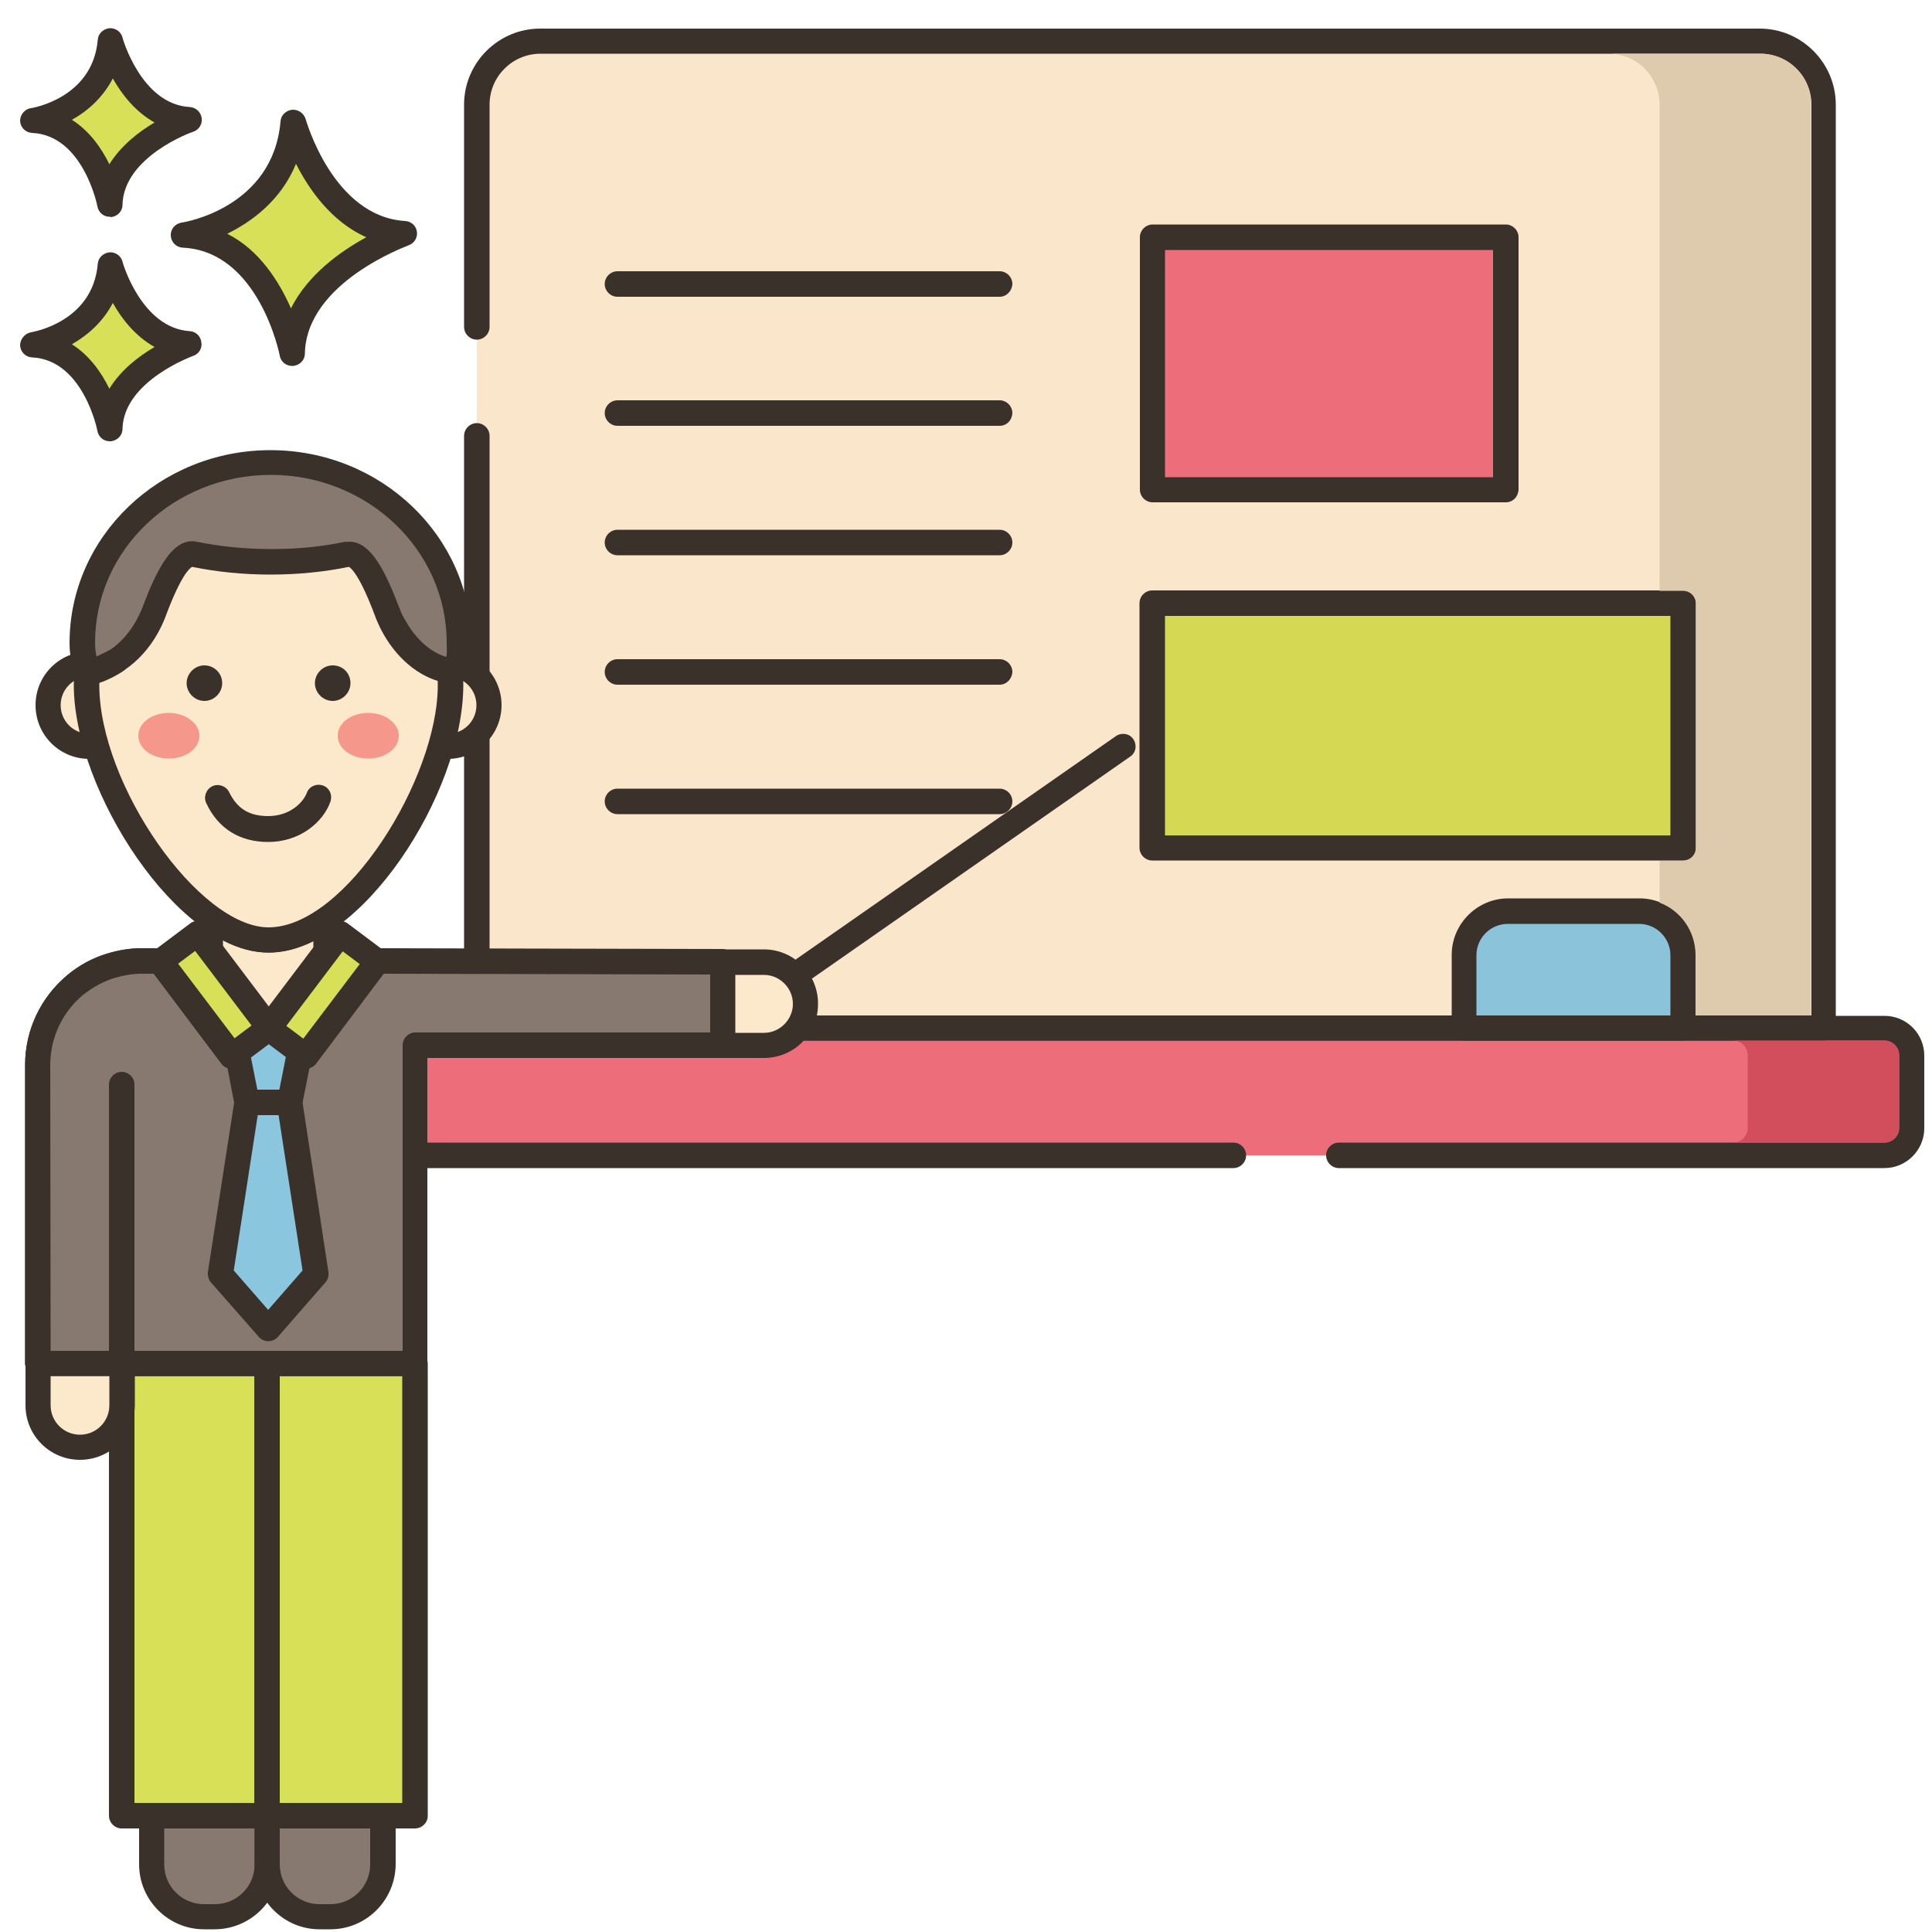 <?xml version="1.0" encoding="utf-8"?>
<!-- Generator: Adobe Illustrator 24.0.1, SVG Export Plug-In . SVG Version: 6.00 Build 0)  -->
<svg version="1.1" id="Layer_1" xmlns="http://www.w3.org/2000/svg" xmlns:xlink="http://www.w3.org/1999/xlink" x="0px" y="0px"
	 viewBox="0 0 50 50" style="enable-background:new 0 0 50 50;" xml:space="preserve">
<style type="text/css">
	.st0{fill:#D7E057;}
	.st1{fill:#3A312A;}
	.st2{fill:#ED6E7A;}
	.st3{fill:#FAE6CA;}
	.st4{fill:#8AC3DA;}
	.st5{fill:#D4D853;}
	.st6{fill:#87796F;}
	.st7{fill:#FCE8CB;}
	.st8{fill-rule:evenodd;clip-rule:evenodd;fill:#FCE8CB;}
	.st9{fill:#F5978A;}
	.st10{fill:#8AC6DD;}
	.st11{fill:#D24E5C;}
	.st12{fill:#DECAAD;}
</style>
<g>
	<path class="st0" d="M2.86,1.06c0,0,0.53,1.95,2.04,2.04c0,0-2.02,0.7-2.05,2.19c0,0-0.4-2.09-1.99-2.17
		C0.85,3.12,2.71,2.84,2.86,1.06L2.86,1.06z M2.86,1.06"/>
	<path class="st1" d="M2.84,5.61c-0.16,0-0.29-0.11-0.32-0.27c0-0.02-0.37-1.84-1.69-1.9c-0.17-0.01-0.3-0.14-0.31-0.31
		C0.52,2.97,0.64,2.82,0.8,2.8c0.06-0.01,1.6-0.27,1.73-1.77c0.01-0.16,0.14-0.28,0.3-0.3c0.16-0.01,0.3,0.09,0.34,0.24
		c0,0.02,0.49,1.73,1.74,1.8C5.07,2.78,5.2,2.9,5.22,3.06C5.24,3.21,5.15,3.36,5,3.41C4.98,3.41,3.2,4.05,3.17,5.3
		c0,0.17-0.13,0.3-0.3,0.32C2.86,5.61,2.85,5.61,2.84,5.61L2.84,5.61z M1.86,3.1c0.46,0.29,0.77,0.74,0.97,1.15
		C3.13,3.77,3.59,3.41,4,3.17C3.5,2.89,3.15,2.44,2.92,2.03C2.66,2.53,2.26,2.88,1.86,3.1L1.86,3.1z M1.86,3.1"/>
	<path class="st2" d="M34.65,29.9h14.12c0.39,0,0.71-0.32,0.71-0.71v-1.88c0-0.39-0.32-0.71-0.71-0.71H10.76
		c-0.39,0-0.71,0.32-0.71,0.71v1.88c0,0.39,0.32,0.71,0.71,0.71H34.65z M34.65,29.9"/>
	<path class="st1" d="M48.77,30.23H34.65c-0.18,0-0.33-0.15-0.33-0.33c0-0.18,0.15-0.33,0.33-0.33h14.12c0.21,0,0.38-0.17,0.38-0.38
		v-1.88c0-0.21-0.17-0.38-0.38-0.38H10.76c-0.21,0-0.38,0.17-0.38,0.38v1.88c0,0.21,0.17,0.38,0.38,0.38h21.16
		c0.18,0,0.33,0.15,0.33,0.33c0,0.18-0.15,0.33-0.33,0.33H10.76c-0.57,0-1.03-0.46-1.03-1.03v-1.88c0-0.57,0.46-1.03,1.03-1.03
		h38.01c0.57,0,1.03,0.46,1.03,1.03v1.88C49.8,29.76,49.34,30.23,48.77,30.23L48.77,30.23z M48.77,30.23"/>
	<path class="st3" d="M12.34,11.28v15.32H47.2V2.71c0-0.91-0.74-1.65-1.65-1.65H13.99c-0.91,0-1.65,0.74-1.65,1.65V11.28z
		 M12.34,11.28"/>
	<path class="st1" d="M47.2,26.93H12.34c-0.18,0-0.33-0.15-0.33-0.33V11.28c0-0.18,0.15-0.33,0.33-0.33c0.18,0,0.33,0.15,0.33,0.33
		v15h34.21V2.71c0-0.73-0.59-1.32-1.32-1.32H13.99c-0.73,0-1.32,0.59-1.32,1.32v5.75c0,0.18-0.15,0.33-0.33,0.33
		c-0.18,0-0.33-0.15-0.33-0.33V2.71c0-1.09,0.89-1.97,1.97-1.97h31.56c1.09,0,1.97,0.89,1.97,1.97v23.9
		C47.52,26.79,47.38,26.93,47.2,26.93L47.2,26.93z M47.2,26.93"/>
	<path class="st4" d="M37.9,26.61h5.66v-1.89c0-0.63-0.51-1.13-1.13-1.13h-3.4c-0.63,0-1.13,0.51-1.13,1.13V26.61z M37.9,26.61"/>
	<path class="st1" d="M43.56,26.93H37.9c-0.18,0-0.33-0.15-0.33-0.33v-1.89c0-0.8,0.66-1.46,1.46-1.46h3.4
		c0.8,0,1.46,0.65,1.46,1.46v1.89C43.89,26.79,43.74,26.93,43.56,26.93L43.56,26.93z M38.22,26.28h5.01v-1.56
		c0-0.44-0.36-0.81-0.81-0.81h-3.4c-0.44,0-0.81,0.36-0.81,0.81V26.28z M38.22,26.28"/>
	<path class="st1" d="M25.87,7.68h-9.89c-0.18,0-0.33-0.15-0.33-0.33c0-0.18,0.15-0.33,0.33-0.33h9.89c0.18,0,0.33,0.15,0.33,0.33
		C26.19,7.53,26.05,7.68,25.87,7.68L25.87,7.68z M25.87,7.68"/>
	<path class="st1" d="M25.87,11.02h-9.89c-0.18,0-0.33-0.15-0.33-0.33c0-0.18,0.15-0.33,0.33-0.33h9.89c0.18,0,0.33,0.15,0.33,0.33
		C26.19,10.88,26.05,11.02,25.87,11.02L25.87,11.02z M25.87,11.02"/>
	<path class="st1" d="M25.87,14.37h-9.89c-0.18,0-0.33-0.15-0.33-0.33s0.15-0.33,0.33-0.33h9.89c0.18,0,0.33,0.15,0.33,0.33
		S26.05,14.37,25.87,14.37L25.87,14.37z M25.87,14.37"/>
	<path class="st1" d="M25.87,17.72h-9.89c-0.18,0-0.33-0.15-0.33-0.33c0-0.18,0.15-0.33,0.33-0.33h9.89c0.18,0,0.33,0.15,0.33,0.33
		C26.19,17.57,26.05,17.72,25.87,17.72L25.87,17.72z M25.87,17.72"/>
	<path class="st1" d="M25.87,21.07h-9.89c-0.18,0-0.33-0.15-0.33-0.33s0.15-0.33,0.33-0.33h9.89c0.18,0,0.33,0.15,0.33,0.33
		S26.05,21.07,25.87,21.07L25.87,21.07z M25.87,21.07"/>
	<rect x="29.82" y="6.14" class="st2" width="9.14" height="6.53"/>
	<path class="st1" d="M38.97,13h-9.14c-0.18,0-0.33-0.15-0.33-0.33V6.14c0-0.18,0.15-0.33,0.33-0.33h9.14
		c0.18,0,0.33,0.15,0.33,0.33v6.53C39.29,12.86,39.15,13,38.97,13L38.97,13z M30.15,12.35h8.49V6.47h-8.49V12.35z M30.15,12.35"/>
	<rect x="29.82" y="15.62" class="st5" width="13.74" height="6.33"/>
	<path class="st1" d="M43.56,22.27H29.82c-0.18,0-0.33-0.15-0.33-0.33v-6.33c0-0.18,0.15-0.33,0.33-0.33h13.74
		c0.18,0,0.33,0.15,0.33,0.33v6.33C43.89,22.13,43.74,22.27,43.56,22.27L43.56,22.27z M30.15,21.62h13.08v-5.68H30.15V21.62z
		 M30.15,21.62"/>
	<path class="st0" d="M7.58,3.17c0,0,0.74,2.76,2.88,2.88c0,0-2.85,0.99-2.9,3.09c0,0-0.56-2.96-2.82-3.06
		C4.75,6.08,7.37,5.69,7.58,3.17L7.58,3.17z M7.58,3.17"/>
	<path class="st1" d="M7.56,9.47c-0.16,0-0.29-0.11-0.32-0.26C7.24,9.18,6.7,6.5,4.73,6.41C4.56,6.4,4.43,6.27,4.42,6.1
		C4.41,5.93,4.53,5.79,4.7,5.76c0.1-0.01,2.37-0.4,2.56-2.62c0.01-0.16,0.14-0.28,0.3-0.3c0.16-0.01,0.3,0.09,0.35,0.24
		c0.01,0.03,0.71,2.53,2.58,2.64c0.16,0.01,0.28,0.13,0.3,0.28c0.02,0.15-0.07,0.3-0.22,0.35C10.54,6.37,7.93,7.3,7.89,9.15
		c0,0.17-0.13,0.3-0.3,0.32C7.58,9.47,7.57,9.47,7.56,9.47L7.56,9.47z M5.88,6.05C6.72,6.47,7.23,7.3,7.53,7.98
		C7.97,7.1,8.82,6.5,9.48,6.14C8.58,5.74,8,4.91,7.66,4.24C7.27,5.19,6.51,5.74,5.88,6.05L5.88,6.05z M5.88,6.05"/>
	<path class="st0" d="M2.86,6.86c0,0,0.53,1.95,2.04,2.04c0,0-2.02,0.7-2.05,2.19c0,0-0.4-2.09-1.99-2.17
		C0.85,8.93,2.71,8.65,2.86,6.86L2.86,6.86z M2.86,6.86"/>
	<path class="st1" d="M2.84,11.42c-0.16,0-0.29-0.11-0.32-0.27c0-0.02-0.37-1.84-1.69-1.9c-0.17-0.01-0.3-0.14-0.31-0.31
		C0.52,8.78,0.64,8.63,0.8,8.6c0.06-0.01,1.6-0.27,1.73-1.77c0.01-0.16,0.14-0.28,0.3-0.3c0.16-0.01,0.3,0.09,0.34,0.24
		c0,0.02,0.49,1.72,1.74,1.8c0.16,0.01,0.28,0.13,0.3,0.28C5.24,9.01,5.15,9.16,5,9.21C4.98,9.22,3.2,9.86,3.17,11.1
		c0,0.17-0.13,0.3-0.3,0.32C2.86,11.42,2.85,11.42,2.84,11.42L2.84,11.42z M1.86,8.91c0.46,0.29,0.77,0.74,0.97,1.15
		C3.13,9.57,3.59,9.22,4,8.98C3.5,8.7,3.15,8.25,2.92,7.84C2.66,8.34,2.26,8.68,1.86,8.91L1.86,8.91z M1.86,8.91"/>
	<path class="st6" d="M6.91,46.99v1.26c0,0.75-0.61,1.36-1.36,1.36H5.28c-0.75,0-1.36-0.61-1.36-1.36v-1.26H6.91z M6.91,46.99"/>
	<path class="st1" d="M5.55,49.93H5.28c-0.93,0-1.68-0.76-1.68-1.68v-1.26c0-0.18,0.15-0.33,0.33-0.33h2.99
		c0.18,0,0.33,0.15,0.33,0.33v1.26C7.24,49.18,6.48,49.93,5.55,49.93L5.55,49.93z M4.25,47.32v0.93c0,0.57,0.46,1.03,1.03,1.03h0.28
		c0.57,0,1.03-0.46,1.03-1.03v-0.93H4.25z M4.25,47.32"/>
	<path class="st6" d="M9.91,46.99v1.26c0,0.75-0.61,1.36-1.36,1.36H8.27c-0.75,0-1.36-0.61-1.36-1.36v-1.26H9.91z M9.91,46.99"/>
	<path class="st1" d="M8.55,49.93H8.27c-0.93,0-1.68-0.76-1.68-1.68v-1.26c0-0.18,0.15-0.33,0.33-0.33h2.99
		c0.18,0,0.33,0.15,0.33,0.33v1.26C10.23,49.18,9.48,49.93,8.55,49.93L8.55,49.93z M7.24,47.32v0.93c0,0.57,0.46,1.03,1.03,1.03
		h0.28c0.57,0,1.03-0.46,1.03-1.03v-0.93H7.24z M7.24,47.32"/>
	<rect x="3.15" y="35.28" class="st0" width="7.59" height="11.71"/>
	<path class="st1" d="M10.74,47.32H3.15c-0.18,0-0.33-0.15-0.33-0.33V35.29c0-0.18,0.15-0.33,0.33-0.33h7.59
		c0.18,0,0.33,0.15,0.33,0.33v11.71C11.07,47.17,10.92,47.32,10.74,47.32L10.74,47.32z M3.48,46.66h6.93V35.61H3.48V46.66z
		 M3.48,46.66"/>
	<path class="st1" d="M6.91,47.32c-0.18,0-0.33-0.15-0.33-0.33V35.29c0-0.18,0.15-0.33,0.33-0.33c0.18,0,0.33,0.15,0.33,0.33v11.71
		C7.24,47.17,7.09,47.32,6.91,47.32L6.91,47.32z M6.91,47.32"/>
	<path class="st7" d="M10.74,24.92v10.36H0.98v-7.72c0-0.84,0.38-1.58,0.98-2.08c0.27-0.22,0.57-0.39,0.91-0.49
		c0.25-0.08,0.52-0.12,0.8-0.12h1.78v-1.12c0.5,0.36,1.01,0.57,1.5,0.57c0.49,0,1-0.2,1.49-0.54v1.08h1.78
		C10.4,24.87,10.58,24.89,10.74,24.92L10.74,24.92z M10.74,24.92"/>
	<path class="st1" d="M10.74,35.61H0.98c-0.18,0-0.33-0.15-0.33-0.33v-7.72c0-0.9,0.4-1.75,1.1-2.33c0.3-0.25,0.65-0.44,1.02-0.55
		c0.29-0.09,0.59-0.14,0.9-0.14h1.45v-0.79c0-0.12,0.07-0.23,0.18-0.29c0.11-0.06,0.24-0.05,0.34,0.03C6.11,23.82,6.56,24,6.95,24
		c0.4,0,0.84-0.16,1.31-0.48c0.1-0.07,0.23-0.08,0.34-0.02c0.11,0.06,0.17,0.17,0.17,0.29v0.76h1.45c0.19,0,0.39,0.02,0.58,0.06
		c0.15,0.03,0.26,0.16,0.26,0.32v10.36C11.07,35.47,10.92,35.61,10.74,35.61L10.74,35.61z M1.31,34.96h9.11v-9.75
		c-0.06-0.01-0.13-0.01-0.19-0.01H8.44c-0.18,0-0.33-0.15-0.33-0.33v-0.51c-0.79,0.39-1.53,0.4-2.34-0.02v0.53
		c0,0.18-0.15,0.33-0.33,0.33H3.67c-0.24,0-0.48,0.04-0.7,0.11c-0.29,0.09-0.56,0.24-0.8,0.43c-0.55,0.45-0.86,1.12-0.86,1.83V34.96
		z M1.31,34.96"/>
	<path class="st6" d="M6.96,26.61L6.96,26.61L6.96,26.61L6.96,26.61L6.96,26.61z M6.96,26.61"/>
	<path class="st1" d="M6.95,26.94c-0.06,0-0.13-0.02-0.18-0.05c-0.07-0.05-0.13-0.12-0.14-0.21c-0.02-0.09,0-0.18,0.05-0.25
		c0.06-0.08,0.15-0.14,0.24-0.15c0.1-0.01,0.2,0.02,0.27,0.09c0.06,0.06,0.1,0.15,0.1,0.24c0,0.09-0.03,0.17-0.1,0.23l0,0
		C7.12,26.91,7.04,26.94,6.95,26.94L6.95,26.94z M6.95,26.94"/>
	<path class="st8" d="M3.38,18.25c0,0.59-0.48,1.06-1.06,1.06c-0.59,0-1.06-0.48-1.06-1.06c0-0.59,0.48-1.06,1.06-1.06
		C2.9,17.18,3.38,17.66,3.38,18.25L3.38,18.25z M3.38,18.25"/>
	<path class="st1" d="M2.31,19.64c-0.77,0-1.39-0.62-1.39-1.39c0-0.77,0.62-1.39,1.39-1.39c0.77,0,1.39,0.62,1.39,1.39
		C3.7,19.01,3.08,19.64,2.31,19.64L2.31,19.64z M2.31,17.51c-0.41,0-0.74,0.33-0.74,0.74c0,0.41,0.33,0.74,0.74,0.74
		c0.41,0,0.74-0.33,0.74-0.74C3.05,17.84,2.72,17.51,2.31,17.51L2.31,17.51z M2.31,17.51"/>
	<path class="st8" d="M12.65,18.25c0,0.59-0.48,1.06-1.06,1.06c-0.59,0-1.06-0.48-1.06-1.06c0-0.59,0.48-1.06,1.06-1.06
		C12.18,17.18,12.65,17.66,12.65,18.25L12.65,18.25z M12.65,18.25"/>
	<path class="st1" d="M11.59,19.64c-0.77,0-1.39-0.62-1.39-1.39c0-0.77,0.62-1.39,1.39-1.39c0.77,0,1.39,0.62,1.39,1.39
		C12.98,19.01,12.36,19.64,11.59,19.64L11.59,19.64z M11.59,17.51c-0.41,0-0.74,0.33-0.74,0.74c0,0.41,0.33,0.74,0.74,0.74
		c0.41,0,0.74-0.33,0.74-0.74C12.33,17.84,12,17.51,11.59,17.51L11.59,17.51z M11.59,17.51"/>
	<path class="st7" d="M11.66,17.73c0,2.6-2.51,6.6-4.71,6.6c-2.11,0-4.71-3.99-4.71-6.6c0-2.6,2.11-4.71,4.71-4.71
		C9.55,13.02,11.66,15.13,11.66,17.73L11.66,17.73z M11.66,17.73"/>
	<path class="st1" d="M6.95,24.65c-2.34,0-5.04-4.19-5.04-6.92c0-2.78,2.26-5.04,5.04-5.04c2.78,0,5.04,2.26,5.04,5.04
		C11.99,20.53,9.34,24.65,6.95,24.65L6.95,24.65z M6.95,13.35c-2.42,0-4.38,1.97-4.38,4.38c0,2.58,2.58,6.27,4.38,6.27
		c1.99,0,4.38-3.85,4.38-6.27C11.34,15.31,9.37,13.35,6.95,13.35L6.95,13.35z M6.95,13.35"/>
	<path class="st6" d="M7.01,11.98c-2.69,0-4.88,2.09-4.88,4.66c0,0.27,0.05,0.48,0.14,0.73c0.04,0.12,0.74-0.26,0.8-0.3
		c0.3-0.21,0.54-0.49,0.72-0.81c0.07-0.13,0.14-0.26,0.19-0.4c0.16-0.42,0.6-1.6,1.04-1.51c0.59,0.12,1.27,0.19,1.98,0.19
		c0.72,0,1.39-0.07,1.98-0.19c0.44-0.09,0.88,1.09,1.04,1.51c0.05,0.13,0.11,0.27,0.19,0.4c0.3,0.52,0.81,1.01,1.42,1.1
		c0-0.03,0.04-0.04,0.07-0.05c0.2-0.07,0.17-0.51,0.17-0.67C11.88,14.07,9.7,11.98,7.01,11.98L7.01,11.98z M7.01,11.98"/>
	<path class="st1" d="M2.31,17.72c-0.04,0-0.08,0-0.11-0.02C2.09,17.67,2,17.59,1.96,17.48c-0.1-0.27-0.16-0.51-0.16-0.84
		c0-2.75,2.33-4.99,5.2-4.99c2.87,0,5.2,2.24,5.2,4.99l0,0.05c0,0.24,0.01,0.74-0.34,0.91c-0.01,0-0.01,0.01-0.02,0.01
		c-0.07,0.06-0.16,0.08-0.25,0.07c-0.64-0.09-1.26-0.56-1.66-1.26c-0.08-0.14-0.15-0.29-0.21-0.44l-0.01-0.03
		c-0.39-1.04-0.61-1.24-0.68-1.28c-0.63,0.13-1.32,0.2-2.03,0.2c-0.71,0-1.39-0.07-2.03-0.2c-0.07,0.04-0.29,0.23-0.68,1.27
		l-0.01,0.03c-0.06,0.15-0.13,0.3-0.21,0.44c-0.21,0.37-0.5,0.69-0.82,0.91C3.25,17.34,2.67,17.72,2.31,17.72L2.31,17.72z
		 M9.05,14.02c0.56,0,0.94,0.81,1.28,1.7l0.01,0.02c0.04,0.12,0.1,0.24,0.17,0.35c0.27,0.47,0.65,0.8,1.04,0.91
		c0.01-0.06,0.02-0.16,0.01-0.31l0-0.06c0-2.39-2.04-4.34-4.55-4.34s-4.55,1.94-4.55,4.34c0,0.13,0.01,0.24,0.04,0.36
		c0.15-0.07,0.33-0.16,0.39-0.2c0.24-0.17,0.45-0.41,0.62-0.7c0.06-0.11,0.12-0.23,0.17-0.35l0.01-0.03
		c0.36-0.95,0.78-1.82,1.4-1.69c0.59,0.12,1.25,0.19,1.92,0.19c0.68,0,1.32-0.06,1.92-0.19C8.97,14.03,9.01,14.02,9.05,14.02
		L9.05,14.02z M9.05,14.02"/>
	<path class="st1" d="M5.75,17.68c0,0.25-0.21,0.46-0.46,0.46c-0.25,0-0.46-0.21-0.46-0.46c0-0.25,0.21-0.46,0.46-0.46
		C5.54,17.22,5.75,17.42,5.75,17.68L5.75,17.68z M5.75,17.68"/>
	<path class="st1" d="M9.07,17.68c0,0.25-0.21,0.46-0.46,0.46c-0.25,0-0.46-0.21-0.46-0.46c0-0.25,0.21-0.46,0.46-0.46
		C8.87,17.22,9.07,17.42,9.07,17.68L9.07,17.68z M9.07,17.68"/>
	<path class="st9" d="M5.16,19.04c0,0.33-0.35,0.59-0.79,0.59c-0.44,0-0.79-0.26-0.79-0.59c0-0.33,0.35-0.59,0.79-0.59
		C4.8,18.45,5.16,18.72,5.16,19.04L5.16,19.04z M5.16,19.04"/>
	<path class="st9" d="M10.32,19.04c0,0.33-0.35,0.59-0.79,0.59c-0.44,0-0.79-0.26-0.79-0.59c0-0.33,0.35-0.59,0.79-0.59
		C9.97,18.45,10.32,18.72,10.32,19.04L10.32,19.04z M10.32,19.04"/>
	<path class="st1" d="M6.94,21.79c-0.73,0-1.29-0.34-1.6-1c-0.08-0.16-0.01-0.36,0.15-0.44c0.16-0.08,0.36-0.01,0.44,0.15
		c0.21,0.43,0.52,0.62,1.01,0.62c0.57,0,0.91-0.36,1-0.6c0.06-0.17,0.25-0.25,0.42-0.19c0.17,0.06,0.25,0.25,0.19,0.42
		C8.37,21.26,7.78,21.79,6.94,21.79L6.94,21.79z M6.94,21.79"/>
	<path class="st0" d="M6.96,26.61L6.96,26.61L6.96,26.61L6.96,26.61L6.96,26.61z M6.96,26.61"/>
	<path class="st1" d="M6.95,26.94c-0.06,0-0.13-0.02-0.18-0.05c-0.07-0.05-0.13-0.12-0.14-0.21c-0.02-0.09,0-0.18,0.05-0.25
		c0.06-0.08,0.15-0.14,0.24-0.15c0.1-0.01,0.2,0.02,0.27,0.09c0.06,0.06,0.1,0.15,0.1,0.24c0,0.09-0.03,0.17-0.1,0.23l0,0
		C7.12,26.91,7.04,26.94,6.95,26.94L6.95,26.94z M6.95,26.94"/>
	<path class="st0" d="M6.95,26.61L6.95,26.61L6.95,26.61L6.95,26.61L6.95,26.61z M6.95,26.61"/>
	<path class="st1" d="M6.95,26.94c-0.06,0-0.12-0.02-0.18-0.05c-0.07-0.05-0.13-0.12-0.14-0.21c-0.02-0.09,0-0.18,0.05-0.25
		c0.06-0.08,0.15-0.14,0.24-0.15c0.1-0.01,0.2,0.02,0.27,0.09l0.01,0.01c0.06,0.06,0.09,0.15,0.09,0.23c0,0.09-0.04,0.17-0.1,0.23
		C7.12,26.91,7.04,26.94,6.95,26.94L6.95,26.94z M6.95,26.94"/>
	<path class="st7" d="M2.07,37.46c-0.6,0-1.09-0.49-1.09-1.09v-1.09h2.17v1.09C3.15,36.97,2.67,37.46,2.07,37.46L2.07,37.46z
		 M2.07,37.46"/>
	<path class="st1" d="M2.07,37.78c-0.78,0-1.41-0.63-1.41-1.41v-1.09c0-0.18,0.15-0.33,0.33-0.33h2.17c0.18,0,0.33,0.15,0.33,0.33
		v1.09C3.48,37.15,2.85,37.78,2.07,37.78L2.07,37.78z M1.31,35.61v0.76c0,0.42,0.34,0.76,0.76,0.76c0.42,0,0.76-0.34,0.76-0.76
		v-0.76H1.31z M1.31,35.61"/>
	<path class="st6" d="M18.71,24.9v2.16h-7.97v8.23H0.98v-7.72c0-0.84,0.38-1.58,0.98-2.08c0.27-0.22,0.57-0.39,0.91-0.49
		c0.25-0.08,0.52-0.12,0.8-0.12h0.48l-0.01,0L6,27.33l0.96-0.72l0.95,0.72l1.85-2.45l-0.01,0L18.71,24.9z M18.71,24.9"/>
	<path class="st1" d="M10.74,35.61H0.98c-0.18,0-0.33-0.15-0.33-0.33v-7.72c0-0.9,0.4-1.75,1.1-2.33c0.3-0.25,0.65-0.44,1.02-0.55
		c0.29-0.09,0.6-0.14,0.9-0.14h0.48c0.13,0,0.24,0.07,0.29,0.19l1.61,2.14l0.7-0.52c0.12-0.09,0.28-0.09,0.39,0l0.69,0.52l1.62-2.16
		c0.06-0.1,0.16-0.17,0.28-0.17h0l8.96,0.02c0.18,0,0.33,0.15,0.33,0.33v2.16c0,0.18-0.15,0.33-0.33,0.33h-7.64v7.91
		C11.07,35.47,10.92,35.61,10.74,35.61L10.74,35.61z M1.31,34.96h9.11v-7.91c0-0.18,0.15-0.33,0.33-0.33h7.64v-1.5L9.92,25.2
		l-1.75,2.33c-0.11,0.14-0.31,0.17-0.46,0.06l-0.76-0.57l-0.76,0.57c-0.14,0.11-0.35,0.08-0.46-0.06L3.98,25.2H3.67
		c-0.24,0-0.47,0.04-0.71,0.11c-0.29,0.09-0.56,0.24-0.8,0.43c-0.55,0.45-0.86,1.12-0.86,1.83L1.31,34.96L1.31,34.96z M1.31,34.96"
		/>
	<path class="st1" d="M3.15,35.61c-0.18,0-0.33-0.15-0.33-0.33v-7.21c0-0.18,0.15-0.33,0.33-0.33c0.18,0,0.33,0.15,0.33,0.33v7.21
		C3.48,35.47,3.33,35.61,3.15,35.61L3.15,35.61z M3.15,35.61"/>
	<path class="st10" d="M8.18,32.98l-1.24,1.41L5.7,32.98l0.69-4.45H7.5L8.18,32.98z M8.18,32.98"/>
	<path class="st1" d="M6.94,34.71c-0.09,0-0.18-0.04-0.24-0.11l-1.24-1.41c-0.06-0.07-0.09-0.17-0.08-0.27l0.69-4.45
		c0.02-0.16,0.16-0.28,0.32-0.28H7.5c0.16,0,0.3,0.12,0.32,0.28l0.68,4.45c0.01,0.1-0.01,0.19-0.08,0.27L7.19,34.6
		C7.13,34.67,7.04,34.71,6.94,34.71L6.94,34.71z M6.05,32.88l0.89,1.02l0.89-1.02l-0.62-4.02H6.67L6.05,32.88z M6.05,32.88"/>
	<path class="st10" d="M7.88,26.61L7.5,28.53H6.39l-0.37-1.92H7.88z M7.88,26.61"/>
	<path class="st1" d="M7.5,28.85H6.39c-0.16,0-0.29-0.11-0.32-0.26L5.7,26.67c-0.02-0.1,0.01-0.19,0.07-0.27
		c0.06-0.08,0.15-0.12,0.25-0.12h1.86c0.1,0,0.19,0.04,0.25,0.12c0.06,0.08,0.09,0.18,0.07,0.27l-0.38,1.92
		C7.79,28.74,7.65,28.85,7.5,28.85L7.5,28.85z M6.66,28.2h0.57l0.25-1.26H6.41L6.66,28.2z M6.66,28.2"/>
	<path class="st0" d="M4.15,24.89l0.96-0.72l1.85,2.46L6,27.34L4.15,24.89z M4.15,24.89"/>
	<path class="st1" d="M6,27.66c-0.1,0-0.2-0.04-0.26-0.13l-1.85-2.45c-0.05-0.07-0.07-0.16-0.06-0.24c0.01-0.09,0.06-0.16,0.13-0.22
		l0.96-0.72c0.14-0.11,0.35-0.08,0.46,0.06l1.85,2.45c0.05,0.07,0.07,0.16,0.06,0.24c-0.01,0.09-0.06,0.16-0.13,0.22l-0.96,0.72
		C6.14,27.64,6.07,27.66,6,27.66L6,27.66z M4.61,24.94l1.46,1.93l0.44-0.33l-1.46-1.93L4.61,24.94z M4.61,24.94"/>
	<path class="st0" d="M7.91,27.32L6.95,26.6l1.85-2.46l0.96,0.72L7.91,27.32z M7.91,27.32"/>
	<path class="st1" d="M7.91,27.66c-0.07,0-0.14-0.02-0.2-0.07l-0.96-0.72c-0.07-0.05-0.11-0.13-0.13-0.22
		c-0.01-0.09,0.01-0.17,0.06-0.24l1.85-2.45C8.65,23.82,8.85,23.79,9,23.9l0.96,0.72c0.14,0.11,0.17,0.31,0.06,0.46l-1.85,2.46
		C8.1,27.61,8.01,27.66,7.91,27.66L7.91,27.66z M7.41,26.55l0.44,0.33l1.46-1.93l-0.44-0.33L7.41,26.55z M7.41,26.55"/>
	<path class="st1" d="M19.71,26.17c-0.1,0-0.2-0.05-0.27-0.14c-0.1-0.15-0.07-0.35,0.08-0.45l9.36-6.53
		c0.15-0.1,0.35-0.07,0.45,0.08c0.1,0.15,0.07,0.35-0.08,0.45l-9.36,6.53C19.84,26.15,19.77,26.17,19.71,26.17L19.71,26.17z
		 M19.71,26.17"/>
	<path class="st7" d="M20.85,25.97c0,0.59-0.48,1.08-1.08,1.08h-1.06V24.9l1.06,0C20.37,24.9,20.85,25.38,20.85,25.97L20.85,25.97z
		 M20.85,25.97"/>
	<path class="st1" d="M19.77,27.38h-1.06c-0.18,0-0.33-0.15-0.33-0.33V24.9c0-0.09,0.03-0.17,0.1-0.23c0.06-0.06,0.14-0.1,0.23-0.1
		h0l1.06,0c0.77,0,1.4,0.63,1.4,1.4C21.18,26.75,20.55,27.38,19.77,27.38L19.77,27.38z M19.03,26.73h0.74
		c0.41,0,0.75-0.34,0.75-0.75c0-0.41-0.34-0.75-0.75-0.75l-0.74,0V26.73z M19.03,26.73"/>
	<path class="st11" d="M49.15,27.31v1.88c0,0.21-0.17,0.38-0.38,0.38h-3.92c0.21,0,0.38-0.17,0.38-0.38v-1.88
		c0-0.21-0.17-0.38-0.38-0.38h3.92C48.98,26.93,49.15,27.1,49.15,27.31L49.15,27.31z M49.15,27.31"/>
	<path class="st12" d="M45.55,1.39h-3.92c0.73,0,1.32,0.59,1.32,1.32v12.58h0.61c0.18,0,0.33,0.15,0.33,0.33v6.33
		c0,0.18-0.15,0.33-0.33,0.33h-0.61v1.08c0.55,0.21,0.93,0.74,0.93,1.36v1.56h2.99V2.71C46.87,1.98,46.28,1.39,45.55,1.39
		L45.55,1.39z M45.55,1.39"/>
</g>
</svg>
